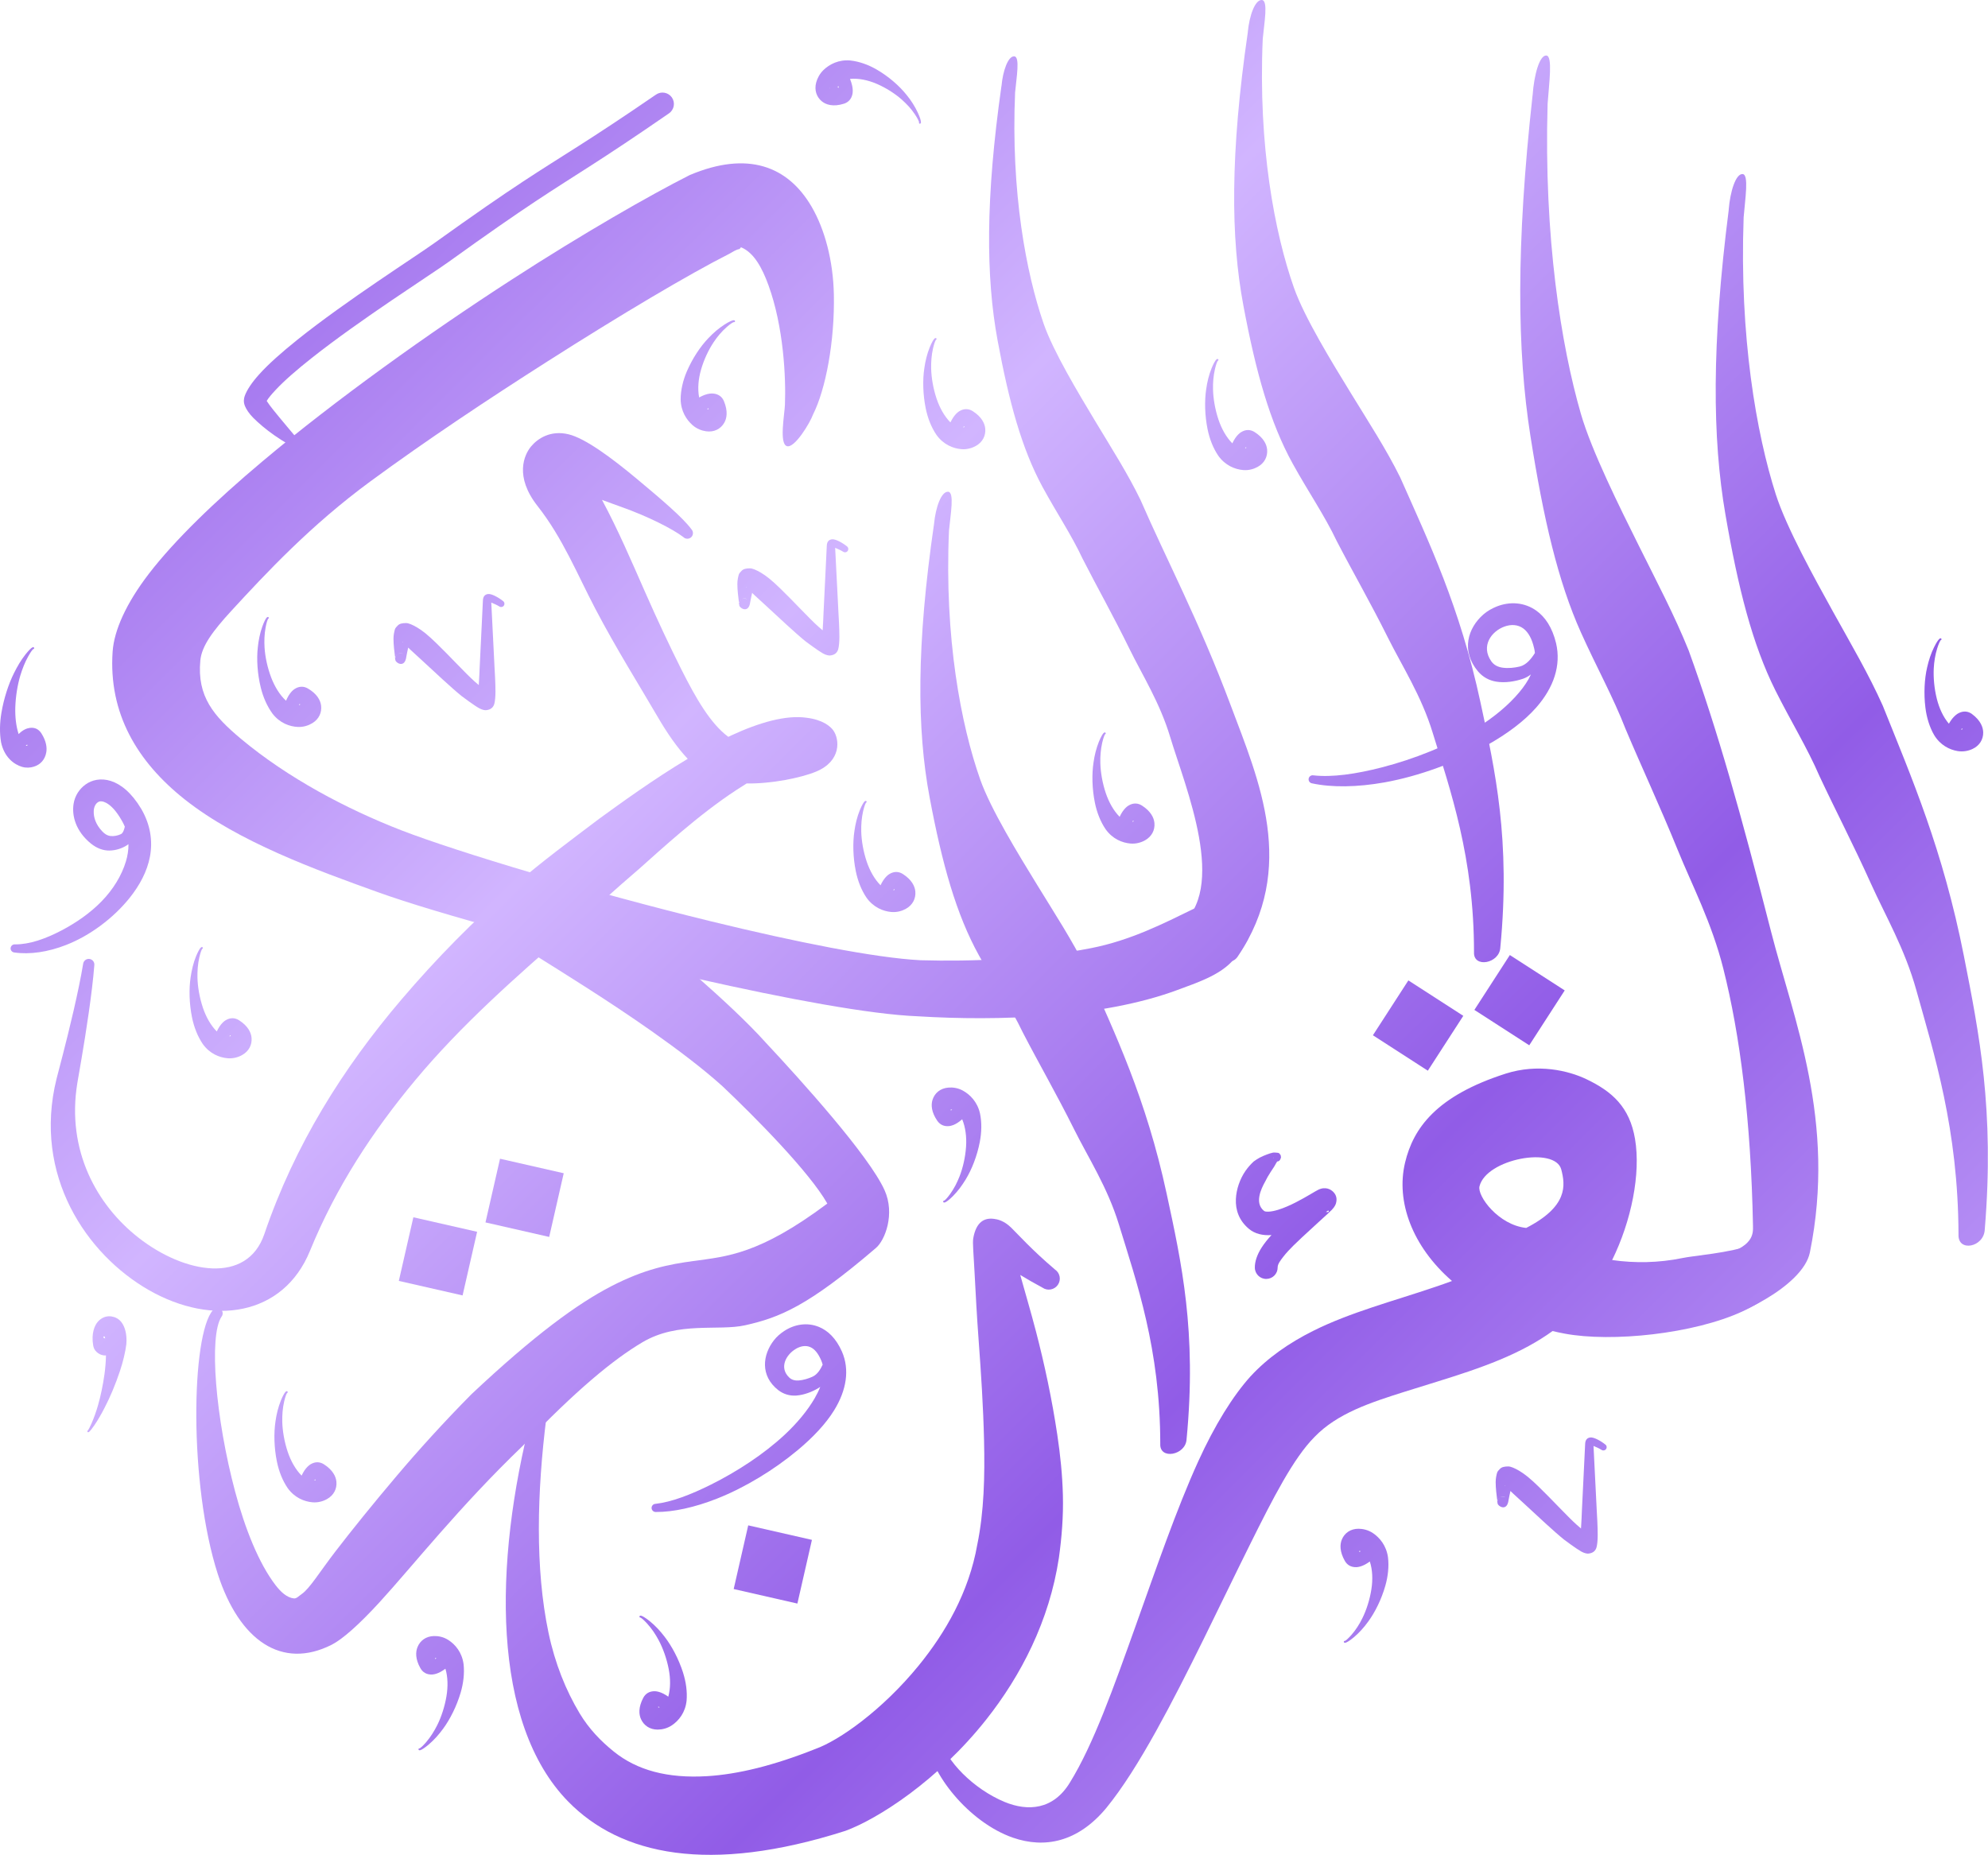 <?xml version="1.0" encoding="UTF-8"?> <svg xmlns="http://www.w3.org/2000/svg" width="284" height="265" viewBox="0 0 284 265" fill="none"><path fill-rule="evenodd" clip-rule="evenodd" d="M246.964 29.962C244.506 49.217 244.618 62.642 246.484 73.474C248.317 84.109 250.354 92.072 253.613 98.61C255.835 103.054 258.161 106.796 259.935 110.906C262.228 115.803 264.797 120.733 267.308 126.313C269.338 130.817 272.111 135.543 273.754 141.445C276.297 150.577 279.74 161.271 279.786 176.383C279.681 178.943 283.439 178.208 283.538 175.648C284.957 158.566 282.71 147.537 280.568 136.64C277.565 121.396 273.097 111.136 268.97 100.829C266.966 96.345 264.482 92.118 261.873 87.417C259.199 82.579 255.21 75.391 253.686 70.631C250.913 61.946 248.475 48.088 249.093 31.039C249.303 28.426 249.875 24.921 248.941 24.868C247.969 24.809 247.167 27.343 246.957 29.956L246.964 29.962Z" fill="url(#paint0_linear_0_10)"></path><path fill-rule="evenodd" clip-rule="evenodd" d="M218.938 13.629C216.559 35.148 216.724 50.156 218.629 62.267C220.502 74.169 222.572 83.078 225.864 90.397C228.105 95.38 230.444 99.569 232.231 104.17C234.544 109.652 237.133 115.18 239.67 121.423C241.713 126.464 244.513 131.762 246.182 138.366C248.574 147.846 250.131 159.945 250.427 175.136C250.453 176.317 250.512 178.182 245.603 179.435C243.842 179.888 240.623 188.186 244.913 188.416C247.384 188.547 257.556 183.86 258.555 178.943C262.36 160.188 256.222 145.666 252.989 133.023C248.698 116.236 245.413 104.479 241.24 92.938C239.216 87.916 236.713 83.183 234.091 77.911C231.397 72.495 227.375 64.44 225.838 59.116C223.025 49.394 220.535 33.895 221.087 14.831C221.291 11.909 221.843 7.997 220.909 7.931C219.937 7.865 219.148 10.688 218.945 13.616L218.938 13.629Z" fill="url(#paint1_linear_0_10)"></path><path fill-rule="evenodd" clip-rule="evenodd" d="M207.426 183.02C206.631 183.315 205.822 183.598 205.001 183.873C199.126 185.876 192.871 187.497 187.575 190.156C184.171 191.863 181.115 193.963 178.625 196.668C176.148 199.412 173.532 203.607 171.18 208.78C168.065 215.62 165.141 224.161 162.191 232.413C159.122 241 156.204 249.245 152.86 254.648C150.475 258.6 146.828 258.817 143.522 257.451C139.048 255.6 135.052 251.497 134.389 248.431C134.316 247.906 133.83 247.538 133.304 247.611C132.779 247.683 132.411 248.169 132.483 248.7C132.766 253.21 138.364 260.359 144.718 262.559C149.213 264.114 153.951 263.222 158.031 258.324C160.39 255.436 162.749 251.648 165.135 247.361C169.688 239.168 174.314 229.223 178.631 220.544C181.864 214.045 184.782 208.314 187.798 205.294C191.038 201.926 195.788 200.384 200.644 198.848C206.755 196.911 213.116 195.197 218.386 192.309C219.576 191.659 220.719 190.95 221.797 190.169C222.362 190.307 222.933 190.431 223.512 190.537C230.253 191.804 241.963 190.576 248.895 187.379C254.665 184.72 255.703 182.015 256.051 177.203C256.117 176.265 255.342 176.731 255.007 176.389C254.671 176.048 254.119 176.042 253.778 176.37C249.559 178.608 245.702 178.976 241.608 179.534C241.188 179.593 240.78 179.652 240.366 179.737C236.936 180.44 233.532 180.486 230.306 180.026C233.066 174.413 234.406 167.698 233.578 162.741C232.81 158.139 230.267 155.934 226.672 154.207C224.057 152.947 219.7 151.923 215.094 153.393C205.211 156.564 201.899 161.166 200.723 166.109C199.396 171.669 201.742 178.07 207.419 183.013L207.426 183.02ZM223.038 167.087C222.165 163.746 212.315 165.564 211.355 169.496C211.02 170.882 214.062 175.024 218.031 175.438C224.011 172.359 223.63 169.352 223.038 167.087Z" fill="url(#paint2_linear_0_10)"></path><path fill-rule="evenodd" clip-rule="evenodd" d="M133.436 74.839C130.913 92.15 130.972 104.21 132.805 113.939C134.599 123.491 136.61 130.64 139.849 136.502C142.051 140.493 144.37 143.841 146.125 147.531C148.398 151.923 150.954 156.347 153.445 161.35C155.455 165.387 158.215 169.628 159.838 174.926C162.348 183.125 165.752 192.716 165.752 206.299C165.641 208.603 169.399 207.927 169.511 205.622C170.989 190.267 168.781 180.368 166.672 170.58C163.728 156.892 159.293 147.682 155.199 138.439C153.215 134.414 150.737 130.626 148.155 126.412C145.494 122.073 141.531 115.626 140.027 111.359C137.28 103.566 134.895 91.12 135.571 75.797C135.795 73.447 136.373 70.296 135.44 70.257C134.468 70.211 133.659 72.489 133.436 74.839Z" fill="url(#paint3_linear_0_10)"></path><path fill-rule="evenodd" clip-rule="evenodd" d="M145.757 182.16C146.677 182.718 147.728 183.328 148.937 183.978C149.653 184.471 150.639 184.28 151.125 183.565C151.618 182.849 151.434 181.864 150.711 181.379C147.366 178.536 145.513 176.435 144.462 175.405C143.404 174.368 142.458 174.203 142.011 174.144C140.618 173.947 139.435 174.591 139.034 176.934C138.923 177.591 139.087 179.114 139.218 181.733C139.376 184.799 139.554 188.081 139.81 191.554C140.151 196.156 140.467 200.975 140.579 205.819C140.697 210.914 140.579 215.975 139.613 220.675C138.417 227.49 135.052 233.28 131.248 237.954C126.037 244.341 119.9 248.648 116.509 249.869C110.542 252.245 105.404 253.506 100.968 253.768C95.357 254.097 91.02 252.928 87.708 250.269C85.829 248.759 84.14 247.007 82.813 244.801C80.828 241.499 79.277 237.639 78.358 233.267C76.426 224.063 76.715 213.192 78.055 202.498C78.16 201.92 77.779 201.368 77.208 201.263C76.629 201.158 76.077 201.539 75.972 202.11C70.433 223.511 70.249 246.225 81.163 257.386C88.654 265.04 101.277 267.804 120.767 261.58C125.347 259.906 133.962 254.431 140.887 245.681C145.822 239.444 149.909 231.599 151.27 222.579C151.677 219.671 151.92 216.664 151.841 213.605C151.769 210.743 151.473 207.861 151.04 204.972C150.284 199.918 149.22 194.922 147.991 190.208C147.255 187.372 146.453 184.7 145.75 182.16H145.757Z" fill="url(#paint4_linear_0_10)"></path><path fill-rule="evenodd" clip-rule="evenodd" d="M176.7 127.187C174.932 128.788 172.796 128.736 170.483 129.865C166.337 131.88 161.573 134.342 155.889 135.458C147.833 137.047 138.883 137.401 131.497 137.191C125.018 136.856 113.67 134.585 101.619 131.644C84.219 127.397 65.393 121.738 57.33 118.626C49.478 115.573 41.106 111.149 34.404 105.542C30.547 102.313 28.122 99.516 28.621 94.343C28.819 92.308 30.369 90.194 33.044 87.279C38.038 81.85 44.379 75.049 52.908 68.78C60.984 62.845 69.881 56.944 78.154 51.672C88.812 44.877 98.452 39.16 104.215 36.245C104.734 35.949 105.167 35.66 105.608 35.588C105.746 35.562 105.785 35.299 105.903 35.345C107.691 36.1 108.873 38.234 109.787 40.768C111.942 46.702 112.29 53.924 112.133 57.849C112.073 59.267 111.298 63.357 112.402 63.738C113.506 64.119 115.76 60.337 116.141 59.235C117.961 55.637 119.256 48.751 119.124 42.087C119.026 37.282 117.843 32.785 115.937 29.522C112.566 23.745 106.823 21.5 98.517 25.019C92.827 27.901 83.424 33.271 73.074 39.967C61.187 47.654 48.032 57.062 37.512 65.898C30.672 71.642 24.942 77.196 21.282 81.955C18.029 86.189 16.301 90.05 16.09 93.089C15.479 101.958 19.639 108.858 26.381 114.208C34.036 120.274 45.148 124.291 54.005 127.475C62.337 130.489 81.774 135.799 99.68 139.843C112.376 142.706 124.315 144.938 131.123 145.2C142.53 145.903 157.394 145.437 168.138 141.465C171.081 140.375 174.071 139.39 175.977 137.382C178.454 134.775 179.427 132.025 179.742 128.703C180.162 127.863 179.821 126.839 178.98 126.418C178.139 125.998 177.114 126.34 176.693 127.18L176.7 127.187Z" fill="url(#paint5_linear_0_10)"></path><path fill-rule="evenodd" clip-rule="evenodd" d="M143.062 12.303C140.776 28.38 140.841 39.58 142.51 48.619C144.153 57.495 145.98 64.132 148.937 69.581C150.948 73.283 153.057 76.401 154.66 79.828C156.737 83.905 159.063 88.021 161.336 92.669C163.17 96.424 165.687 100.363 167.165 105.286C169.333 112.495 175.563 127.16 168.4 132.405C167.868 132.799 172.566 133.751 172.566 134.434C172.468 136.574 175.589 138.471 176.792 136.699C185.413 123.996 179.801 111.418 175.819 100.783C171.259 88.612 166.652 79.992 162.92 71.406C161.106 67.67 158.853 64.145 156.494 60.226C154.069 56.195 150.455 50.202 149.088 46.236C146.585 38.995 144.403 27.435 145.014 13.202C145.218 11.016 145.743 8.095 144.889 8.049C144.009 8.003 143.266 10.117 143.069 12.303H143.062Z" fill="url(#paint6_linear_0_10)"></path><path fill-rule="evenodd" clip-rule="evenodd" d="M118.185 171.958C108.473 179.225 103.86 179.508 99.023 180.171C95.606 180.637 92.124 181.287 87.32 183.768C82.523 186.243 76.34 190.74 67.351 199.195C63.376 203.213 59.814 207.152 56.712 210.815C53.23 214.925 50.26 218.614 47.927 221.647C45.627 224.64 44.228 226.978 43.091 227.752C42.657 228.048 42.355 228.422 41.967 228.369C41.001 228.251 40.16 227.509 39.352 226.459C36.98 223.36 35.015 218.45 33.596 213.132C30.79 202.635 29.804 190.839 31.651 188.114C31.913 187.779 31.848 187.294 31.513 187.031C31.177 186.768 30.691 186.834 30.428 187.169C27.294 190.707 26.979 212.108 31.112 224.883C34.194 234.409 40.278 238.604 47.414 234.973C48.926 234.199 51.285 232.118 54.215 228.921C58.966 223.735 65.656 215.227 74.678 206.574C82.333 198.591 87.609 194.239 91.769 191.777C96.901 188.738 102.605 190.208 106.462 189.342C111.338 188.245 115.392 186.65 125.11 178.319C126.431 177.23 127.897 173.435 126.365 170.041C124.138 165.105 114.465 154.384 109.438 149.008C106.744 146.008 103.124 142.673 99.359 139.351C93.602 134.276 87.491 129.366 83.667 126.307C80.861 124.311 76.964 124.974 74.967 127.777C72.976 130.58 73.633 134.473 76.439 136.469C80.473 138.997 86.966 143.008 93.07 147.308C96.848 149.973 100.462 152.704 103.216 155.198C107.796 159.531 115.635 167.442 118.191 171.958H118.185Z" fill="url(#paint7_linear_0_10)"></path><path fill-rule="evenodd" clip-rule="evenodd" d="M178.263 4.589C175.74 21.901 175.799 33.96 177.633 43.689C179.427 53.241 181.437 60.39 184.677 66.252C186.878 70.244 189.198 73.592 190.952 77.281C193.226 81.673 195.782 86.098 198.272 91.1C200.283 95.137 203.043 99.378 204.666 104.676C207.176 112.875 210.58 122.466 210.573 136.049C210.462 138.353 214.22 137.677 214.332 135.373C215.81 120.018 213.602 110.118 211.493 100.33C208.549 86.642 204.114 77.439 200.02 68.189C198.029 64.171 195.558 60.377 192.976 56.162C190.315 51.823 186.352 45.376 184.848 41.109C182.101 33.317 179.722 20.87 180.392 5.548C180.616 3.198 181.194 0.047 180.261 0.001C179.289 -0.045 178.48 2.233 178.257 4.583L178.263 4.589Z" fill="url(#paint8_linear_0_10)"></path><path fill-rule="evenodd" clip-rule="evenodd" d="M98.255 108.411C93.274 111.392 88.523 114.858 85.599 116.978C81.558 120.031 77.47 123.057 73.62 126.372C67.765 131.421 62.344 136.942 57.356 142.798C49.011 152.592 42.112 163.549 37.768 176.298C35.324 183.532 26.394 182.015 19.764 176.816C13.863 172.195 9.46 164.389 11.05 154.726C11.188 153.859 12.01 149.389 12.68 144.682C13.015 142.338 13.317 139.942 13.475 137.9C13.528 137.46 13.212 137.06 12.772 137.007C12.332 136.955 11.931 137.27 11.878 137.71C11.55 139.699 11.057 142.016 10.538 144.288C9.48 148.903 8.291 153.275 8.08 154.122C4.657 167.921 12.371 179.232 21.268 184.32C30.349 189.512 40.456 188.042 44.274 178.733C48.019 169.549 53.282 161.573 59.347 154.299C65.879 146.467 73.567 139.686 81.301 132.957C84.666 130.029 87.938 127.009 91.322 124.121C94.417 121.377 99.792 116.394 105.24 112.842C105.713 112.534 106.192 112.232 106.659 111.937C110.266 111.989 114.452 111.123 116.568 110.249C120.248 108.726 119.939 105.602 119.039 104.348C118.644 103.803 117.58 102.831 115.195 102.542C112.271 102.135 108.486 103.212 104.458 105.076L104.05 105.273L103.965 105.214C101.488 103.337 99.457 99.857 97.328 95.623C95.659 92.295 93.898 88.546 92.144 84.561C90.258 80.288 88.339 75.784 86 71.419C86.959 71.767 87.905 72.128 88.753 72.423C92.564 73.775 96.093 75.568 97.617 76.73C97.926 77.045 98.439 77.051 98.754 76.743C99.069 76.434 99.076 75.922 98.767 75.607C97.558 73.946 94.338 71.222 91.02 68.451C87.327 65.373 83.608 62.629 81.229 62.051C78.633 61.421 76.8 62.668 75.874 63.777C74.881 64.966 73.462 68.064 76.8 72.305C80.381 76.854 82.497 82.113 85.027 86.938C88.083 92.774 91.414 98.052 93.957 102.424C95.337 104.794 96.75 106.823 98.248 108.418L98.255 108.411Z" fill="url(#paint9_linear_0_10)"></path><path fill-rule="evenodd" clip-rule="evenodd" d="M223.531 141.504L215.692 136.449L210.626 144.288L218.465 149.343L223.531 141.504Z" fill="url(#paint10_linear_0_10)"></path><path fill-rule="evenodd" clip-rule="evenodd" d="M80.532 167.625L71.432 165.551L69.355 174.65L78.456 176.724L80.532 167.625Z" fill="url(#paint11_linear_0_10)"></path><path fill-rule="evenodd" clip-rule="evenodd" d="M115.99 220.006L106.889 217.931L104.812 227.03L113.913 229.105L115.99 220.006Z" fill="url(#paint12_linear_0_10)"></path><path fill-rule="evenodd" clip-rule="evenodd" d="M209.042 145.135L201.196 140.073L196.13 147.911L203.976 152.973L209.042 145.135Z" fill="url(#paint13_linear_0_10)"></path><path fill-rule="evenodd" clip-rule="evenodd" d="M68.159 175.989L59.052 173.915L56.975 183.007L66.083 185.081L68.159 175.989Z" fill="url(#paint14_linear_0_10)"></path><path fill-rule="evenodd" clip-rule="evenodd" d="M225.857 218.378C225.535 218.109 225.279 217.885 225.233 217.839C223.919 216.664 221.711 214.242 219.773 212.371C219.234 211.852 218.721 211.373 218.242 210.986C217.801 210.631 217.394 210.349 217.039 210.139C216.343 209.732 215.804 209.515 215.475 209.515C214.936 209.515 214.522 209.594 214.266 209.876C214.122 210.04 213.938 210.185 213.865 210.428C213.773 210.763 213.668 211.222 213.668 211.754C213.668 212.634 213.8 213.658 213.872 214.209C213.878 214.268 213.898 214.321 213.911 214.373C213.859 214.445 213.826 214.524 213.918 214.518L213.924 214.452V214.419L213.905 214.373C213.938 214.321 213.984 214.268 213.997 214.248C213.964 214.314 213.938 214.38 213.924 214.452C213.931 214.485 213.924 214.511 213.918 214.511C213.905 214.61 213.918 214.708 213.944 214.806C213.99 215.187 215.147 215.916 215.456 214.61C215.469 214.55 215.488 214.426 215.521 214.255C215.58 213.96 215.666 213.494 215.777 213.021C215.896 213.132 216.014 213.257 216.145 213.375C216.573 213.776 217.059 214.216 217.578 214.688C219.595 216.553 222.027 218.837 223.426 219.96C223.577 220.078 225.22 221.299 225.91 221.68C226.363 221.929 226.725 221.975 226.876 221.969C227.572 221.916 227.947 221.562 228.085 221.036C228.177 220.682 228.243 220.045 228.243 219.303C228.243 218.043 228.144 216.448 228.111 215.89L227.645 206.587C227.96 206.719 228.486 206.942 228.775 207.139C228.985 207.29 229.281 207.244 229.432 207.04C229.583 206.83 229.544 206.535 229.334 206.384C228.709 205.878 227.697 205.314 227.198 205.373C226.771 205.419 226.469 205.681 226.449 206.312L225.982 215.916C225.963 216.343 225.93 217.373 225.857 218.384V218.378ZM214.194 214.012C214.122 214.058 214.049 214.124 214.01 214.235C214.056 214.15 214.122 214.071 214.194 214.012ZM215.048 213.933C214.877 213.841 214.667 213.809 214.463 213.868C214.417 213.881 214.378 213.901 214.338 213.92C214.476 213.822 214.766 213.736 215.048 213.933ZM215.022 212.233C214.989 212.2 214.956 212.187 214.936 212.22C214.917 212.253 214.969 212.246 215.022 212.233Z" fill="url(#paint15_linear_0_10)"></path><path fill-rule="evenodd" clip-rule="evenodd" d="M68.402 97.881C68.08 97.612 67.824 97.389 67.778 97.343C66.464 96.168 64.256 93.746 62.318 91.875C61.779 91.356 61.266 90.877 60.787 90.489C60.346 90.135 59.939 89.853 59.584 89.643C58.888 89.236 58.349 89.019 58.02 89.019C57.481 89.019 57.067 89.098 56.811 89.38C56.666 89.544 56.483 89.689 56.41 89.931C56.318 90.266 56.213 90.726 56.213 91.257C56.213 92.137 56.344 93.155 56.417 93.713C56.423 93.772 56.443 93.824 56.456 93.877C56.404 93.949 56.371 94.028 56.463 94.021V93.923L56.45 93.877C56.483 93.824 56.529 93.772 56.542 93.752C56.509 93.818 56.483 93.883 56.469 93.956C56.469 93.989 56.469 94.015 56.456 94.015C56.443 94.113 56.456 94.212 56.483 94.31C56.529 94.691 57.685 95.42 57.994 94.113C58.007 94.054 58.027 93.929 58.06 93.759C58.112 93.463 58.204 92.997 58.316 92.525C58.434 92.636 58.552 92.754 58.684 92.879C59.111 93.279 59.597 93.719 60.116 94.192C62.134 96.056 64.565 98.341 65.965 99.463C66.116 99.582 67.752 100.803 68.448 101.183C68.902 101.433 69.263 101.479 69.414 101.466C70.111 101.413 70.485 101.059 70.623 100.534C70.715 100.179 70.781 99.542 70.781 98.807C70.781 97.54 70.683 95.951 70.65 95.393L70.183 86.091C70.499 86.222 71.024 86.445 71.313 86.636C71.524 86.787 71.819 86.741 71.971 86.537C72.122 86.327 72.082 86.032 71.872 85.881C71.248 85.376 70.236 84.811 69.736 84.87C69.309 84.916 69.007 85.178 68.987 85.809L68.521 95.413C68.501 95.84 68.468 96.87 68.396 97.888L68.402 97.881ZM56.732 93.516C56.66 93.562 56.588 93.627 56.548 93.739C56.594 93.654 56.66 93.582 56.732 93.516ZM57.593 93.437C57.422 93.339 57.212 93.312 57.008 93.371C56.962 93.385 56.923 93.398 56.883 93.424C57.021 93.325 57.31 93.247 57.593 93.437ZM57.567 91.737C57.534 91.697 57.501 91.691 57.481 91.724C57.455 91.756 57.514 91.75 57.567 91.737Z" fill="url(#paint16_linear_0_10)"></path><path fill-rule="evenodd" clip-rule="evenodd" d="M117.527 90.063C117.205 89.794 116.949 89.57 116.903 89.524C115.589 88.349 113.381 85.927 111.443 84.056C110.904 83.537 110.391 83.058 109.912 82.671C109.471 82.316 109.064 82.034 108.709 81.824C108.013 81.417 107.474 81.2 107.145 81.2C106.606 81.2 106.192 81.279 105.936 81.561C105.792 81.725 105.608 81.87 105.535 82.113C105.443 82.448 105.338 82.907 105.338 83.439C105.338 84.319 105.47 85.343 105.542 85.894C105.548 85.953 105.568 86.006 105.581 86.058C105.529 86.137 105.496 86.209 105.588 86.203L105.594 86.144V86.111L105.575 86.065C105.608 86.012 105.654 85.96 105.667 85.94C105.634 86.006 105.608 86.071 105.594 86.144C105.601 86.176 105.601 86.203 105.588 86.203C105.575 86.301 105.588 86.4 105.614 86.498C105.66 86.879 106.817 87.608 107.125 86.295C107.139 86.236 107.158 86.111 107.191 85.94C107.25 85.645 107.336 85.179 107.447 84.706C107.566 84.817 107.684 84.936 107.815 85.06C108.236 85.461 108.729 85.901 109.248 86.373C111.265 88.238 113.697 90.522 115.096 91.645C115.247 91.763 116.89 92.984 117.58 93.365C118.033 93.614 118.395 93.66 118.546 93.654C119.242 93.601 119.617 93.247 119.755 92.722C119.847 92.367 119.913 91.73 119.913 90.988C119.913 89.728 119.814 88.133 119.781 87.575L119.308 78.272C119.624 78.404 120.149 78.627 120.438 78.817C120.649 78.968 120.944 78.929 121.095 78.719C121.247 78.509 121.201 78.213 120.997 78.062C120.373 77.557 119.361 76.992 118.861 77.051C118.434 77.097 118.132 77.36 118.112 77.99L117.646 87.594C117.626 88.021 117.593 89.052 117.521 90.063H117.527ZM105.864 85.697C105.792 85.743 105.719 85.809 105.68 85.92C105.726 85.835 105.792 85.763 105.864 85.697ZM106.718 85.612C106.547 85.52 106.337 85.487 106.133 85.546C106.087 85.559 106.048 85.579 106.008 85.599C106.146 85.5 106.436 85.415 106.718 85.612ZM106.692 83.912C106.659 83.872 106.626 83.866 106.606 83.898C106.587 83.931 106.639 83.925 106.692 83.912Z" fill="url(#paint17_linear_0_10)"></path><path fill-rule="evenodd" clip-rule="evenodd" d="M218.695 96.378C218.301 97.245 217.723 98.098 217.019 98.932C215.502 100.744 213.412 102.483 210.967 104.006C206.913 106.527 201.965 108.47 197.352 109.652C193.719 110.584 190.308 111.083 187.621 110.775C187.305 110.722 187.003 110.932 186.95 111.247C186.898 111.562 187.108 111.864 187.423 111.917C190.223 112.527 193.896 112.481 197.806 111.779C202.747 110.886 208.024 108.936 212.413 106.475C215.252 104.886 217.729 103.061 219.49 101.052C221.961 98.229 223.038 95.058 222.296 91.894C221.744 89.603 220.706 88.133 219.503 87.266C217.775 86.019 215.672 85.92 213.826 86.649C213.136 86.925 212.472 87.299 211.907 87.791C209.706 89.708 208.668 92.971 211.138 95.918C211.841 96.746 212.735 97.225 213.754 97.389C215.002 97.593 216.402 97.376 217.591 96.969C217.985 96.831 218.347 96.627 218.682 96.371L218.695 96.378ZM219.273 93.293C219.254 93.069 219.214 92.846 219.162 92.623C218.853 91.264 218.334 90.332 217.637 89.807C216.829 89.196 215.83 89.196 214.943 89.511C213.044 90.188 211.513 92.308 213.044 94.481C213.425 95.032 214.01 95.301 214.654 95.393C215.462 95.505 216.336 95.413 217.105 95.229C218.064 94.999 218.78 94.087 219.273 93.293Z" fill="url(#paint18_linear_0_10)"></path><path fill-rule="evenodd" clip-rule="evenodd" d="M117.186 198.125C116.975 198.677 116.693 199.228 116.371 199.793C115.352 201.539 113.874 203.331 112.067 205.012C109.057 207.808 105.226 210.283 101.58 212.102C98.682 213.546 95.922 214.61 93.635 214.859C93.313 214.872 93.07 215.148 93.083 215.469C93.103 215.791 93.372 216.034 93.694 216.021C96.152 216.041 99.253 215.371 102.467 214.097C106.488 212.502 110.621 209.968 113.966 207.178C116.128 205.373 117.961 203.443 119.17 201.48C120.944 198.598 121.398 195.664 120.274 193.097C119.42 191.167 118.231 190.09 117.002 189.585C115.32 188.889 113.486 189.197 112.014 190.175C111.475 190.53 110.976 190.957 110.582 191.462C108.939 193.543 108.558 196.556 111.18 198.611C111.942 199.195 112.823 199.451 113.762 199.386C114.84 199.307 115.99 198.874 116.923 198.316C117.008 198.263 117.094 198.204 117.179 198.145L117.186 198.125ZM117.521 194.974C117.468 194.764 117.403 194.561 117.311 194.357C116.89 193.366 116.377 192.736 115.76 192.467C115.063 192.158 114.308 192.348 113.67 192.729C112.284 193.563 111.272 195.401 112.744 196.806C113.105 197.16 113.585 197.265 114.097 197.233C114.774 197.18 115.477 196.963 116.082 196.688C116.772 196.373 117.212 195.644 117.521 194.974Z" fill="url(#paint19_linear_0_10)"></path><path fill-rule="evenodd" clip-rule="evenodd" d="M18.351 120.602C18.364 121.436 18.233 122.269 17.983 123.09C17.372 125.112 16.156 127.088 14.5 128.788C12.864 130.469 10.853 131.847 8.823 132.918C6.53 134.125 4.203 134.946 2.14 134.926C1.818 134.9 1.542 135.143 1.516 135.458C1.49 135.78 1.733 136.055 2.048 136.082C4.249 136.403 6.865 136.023 9.454 135.005C12.89 133.659 16.182 131.178 18.482 128.329C19.954 126.504 21.025 124.488 21.419 122.401C21.847 120.149 21.485 117.825 20.191 115.587C17.378 110.866 14.021 110.781 12.22 112.081C11.366 112.698 10.696 113.663 10.512 114.851C10.242 116.545 10.814 118.744 12.982 120.517C13.863 121.226 14.757 121.528 15.624 121.521C16.564 121.508 17.451 121.206 18.141 120.76C18.213 120.714 18.285 120.661 18.351 120.609V120.602ZM17.825 118.094C17.7 117.799 17.556 117.503 17.385 117.215C16.636 115.902 15.887 115.081 15.144 114.694C14.697 114.464 14.296 114.411 13.988 114.615C13.62 114.864 13.416 115.324 13.39 115.862C13.35 116.742 13.666 117.786 14.599 118.77C14.96 119.158 15.341 119.388 15.742 119.44C16.288 119.506 16.826 119.381 17.267 119.177C17.549 119.04 17.674 118.692 17.773 118.337C17.792 118.258 17.812 118.18 17.832 118.101L17.825 118.094Z" fill="url(#paint20_linear_0_10)"></path><path fill-rule="evenodd" clip-rule="evenodd" d="M38.097 57.285C38.379 56.819 38.826 56.3 39.372 55.716C40.646 54.35 42.467 52.781 44.55 51.134C51.535 45.613 61.398 39.343 64.079 37.426C69.789 33.317 73.501 30.757 76.498 28.767C82.412 24.842 85.54 23.128 95.567 16.196C96.31 15.684 96.493 14.673 95.988 13.931C95.475 13.189 94.457 13.005 93.721 13.511C83.693 20.391 80.565 22.085 74.658 25.977C71.629 27.973 67.877 30.553 62.114 34.682C59.42 36.626 49.484 42.934 42.493 48.534C40.265 50.32 38.32 52.033 36.986 53.53C35.961 54.672 35.271 55.716 34.962 56.569C34.831 56.944 34.752 57.449 35.002 58.033C35.179 58.453 35.547 59.057 36.158 59.674C36.934 60.462 38.031 61.381 39.148 62.163C40.515 63.121 41.829 63.856 42.427 64.152C42.664 64.316 42.986 64.263 43.157 64.027C43.321 63.791 43.268 63.469 43.032 63.298C42.611 62.885 41.816 61.9 40.883 60.797C40.252 60.049 39.602 59.261 39.023 58.539C38.649 58.073 38.333 57.646 38.103 57.285H38.097Z" fill="url(#paint21_linear_0_10)"></path><path fill-rule="evenodd" clip-rule="evenodd" d="M181.654 176.442C181.128 177.013 180.609 177.643 180.208 178.28C179.597 179.245 179.249 180.236 179.262 181.116C179.275 182.015 180.011 182.738 180.912 182.724C181.812 182.711 182.535 181.976 182.521 181.077C182.521 180.597 182.909 180.105 183.297 179.593C184.204 178.411 185.459 177.322 186.017 176.77L188.429 174.551C189.408 173.665 189.993 173.127 190.269 172.844C190.722 172.378 190.834 172.004 190.867 171.879C191.09 171.026 190.729 170.494 190.308 170.146C190.131 170.002 189.395 169.464 188.33 169.982C188.12 170.087 187.739 170.304 187.246 170.599C186.129 171.256 184.289 172.326 182.574 172.851C182.094 172.995 181.628 173.1 181.201 173.114C180.951 173.114 180.721 173.127 180.557 172.989C179.867 172.424 179.775 171.637 179.919 170.868C180.057 170.133 180.399 169.418 180.767 168.761C180.944 168.446 181.082 168.124 181.273 167.849C181.312 167.77 181.667 167.205 182.029 166.674C182.186 166.444 182.252 166.234 182.383 166.07C182.41 166.037 182.423 165.991 182.436 165.951C182.673 165.951 182.876 165.787 182.935 165.544C183.054 165.374 182.962 165.236 182.968 165.124C182.968 165 182.857 164.954 182.804 164.855C182.712 164.671 182.469 164.698 182.101 164.665C181.772 164.639 181.155 164.868 180.471 165.151C179.755 165.446 179.183 165.886 179.091 165.951C178.684 166.332 178.29 166.765 177.941 167.264C177.12 168.446 176.621 169.917 176.555 171.302C176.483 172.877 177.008 174.394 178.421 175.575C179.256 176.271 180.386 176.554 181.667 176.455L181.654 176.442ZM189.421 173.16C189.644 173.192 189.901 173.199 189.809 172.995C189.769 172.904 189.618 173.009 189.421 173.16ZM181.897 165.361C181.884 165.393 181.858 165.42 181.871 165.439L181.897 165.485V165.459C181.897 165.459 181.897 165.426 181.897 165.407V165.361Z" fill="url(#paint22_linear_0_10)"></path><path fill-rule="evenodd" clip-rule="evenodd" d="M176.049 63.344C175.188 62.478 174.511 61.27 174.065 59.944C173.578 58.486 173.322 56.95 173.289 55.644C173.276 55.164 173.289 54.679 173.335 54.193C173.381 53.707 173.447 53.228 173.559 52.755C173.723 52.053 173.861 51.705 173.953 51.567C173.959 51.56 173.966 51.547 173.973 51.541C174.019 51.528 174.058 51.488 174.065 51.436C174.084 51.35 173.94 51.166 173.729 51.403C173.605 51.541 173.388 51.876 173.085 52.611C172.895 53.083 172.737 53.569 172.612 54.068C172.481 54.567 172.389 55.072 172.317 55.578C172.06 57.265 172.113 59.353 172.507 61.303C172.796 62.74 173.322 64.053 174.045 65.117C175.037 66.508 176.417 67.053 177.58 67.158C178.395 67.231 179.131 67.007 179.676 66.699C180.655 66.154 181.109 65.222 181.017 64.224C180.951 63.495 180.517 62.55 179.229 61.729C178.691 61.388 178.027 61.303 177.311 61.736C177.054 61.887 176.732 62.195 176.45 62.615C176.305 62.832 176.167 63.081 176.049 63.338V63.344ZM177.869 64.053C178.001 64.04 178.079 64.001 178.033 63.922C177.981 63.843 177.922 63.935 177.869 64.053Z" fill="url(#paint23_linear_0_10)"></path><path fill-rule="evenodd" clip-rule="evenodd" d="M159.95 116.703C159.089 115.836 158.412 114.628 157.966 113.302C157.479 111.845 157.223 110.308 157.19 109.002C157.177 108.523 157.19 108.037 157.236 107.551C157.282 107.065 157.348 106.586 157.46 106.114C157.624 105.411 157.762 105.07 157.854 104.925C157.86 104.912 157.867 104.906 157.874 104.899C157.92 104.886 157.959 104.847 157.966 104.794C157.985 104.709 157.841 104.525 157.63 104.761C157.506 104.899 157.289 105.24 156.986 105.969C156.796 106.442 156.638 106.928 156.513 107.427C156.382 107.925 156.29 108.431 156.218 108.936C155.961 110.624 156.014 112.711 156.408 114.661C156.697 116.099 157.223 117.412 157.946 118.475C158.938 119.873 160.318 120.412 161.481 120.517C162.296 120.589 163.032 120.366 163.577 120.057C164.55 119.512 165.01 118.58 164.918 117.582C164.852 116.854 164.418 115.908 163.13 115.088C162.592 114.746 161.928 114.661 161.212 115.094C160.955 115.245 160.633 115.554 160.351 115.974C160.206 116.191 160.068 116.44 159.95 116.696V116.703ZM161.764 117.412C161.895 117.398 161.974 117.359 161.928 117.28C161.875 117.201 161.816 117.293 161.764 117.412Z" fill="url(#paint24_linear_0_10)"></path><path fill-rule="evenodd" clip-rule="evenodd" d="M135.782 60.357C134.921 59.491 134.244 58.283 133.797 56.957C133.311 55.499 133.055 53.963 133.022 52.657C133.015 52.178 133.022 51.692 133.068 51.206C133.114 50.72 133.18 50.241 133.291 49.768C133.456 49.059 133.6 48.724 133.686 48.58C133.686 48.573 133.699 48.56 133.705 48.554C133.751 48.541 133.791 48.501 133.797 48.449C133.817 48.363 133.672 48.179 133.462 48.416C133.337 48.554 133.12 48.895 132.818 49.624C132.628 50.096 132.47 50.582 132.345 51.081C132.214 51.58 132.122 52.086 132.049 52.591C131.793 54.278 131.846 56.366 132.24 58.316C132.529 59.753 133.055 61.066 133.778 62.13C134.77 63.521 136.15 64.066 137.313 64.171C138.128 64.243 138.864 64.02 139.409 63.712C140.381 63.167 140.841 62.235 140.749 61.237C140.684 60.508 140.25 59.563 138.962 58.742C138.423 58.401 137.76 58.316 137.043 58.749C136.787 58.906 136.465 59.208 136.183 59.629C136.038 59.845 135.9 60.095 135.775 60.351L135.782 60.357ZM137.602 61.066C137.733 61.053 137.812 61.014 137.766 60.935C137.714 60.849 137.654 60.948 137.602 61.066Z" fill="url(#paint25_linear_0_10)"></path><path fill-rule="evenodd" clip-rule="evenodd" d="M30.967 147.367C30.106 146.5 29.43 145.292 28.983 143.966C28.497 142.509 28.24 140.973 28.207 139.666C28.201 139.187 28.207 138.701 28.253 138.215C28.299 137.73 28.365 137.25 28.477 136.778C28.641 136.075 28.779 135.734 28.871 135.589C28.871 135.576 28.884 135.57 28.891 135.563C28.937 135.55 28.976 135.511 28.983 135.458C29.003 135.373 28.858 135.189 28.648 135.425C28.523 135.563 28.306 135.905 28.004 136.633C27.813 137.106 27.655 137.592 27.531 138.097C27.406 138.603 27.307 139.102 27.235 139.607C26.979 141.294 27.031 143.382 27.425 145.332C27.715 146.769 28.24 148.082 28.963 149.152C29.955 150.544 31.335 151.089 32.498 151.194C33.313 151.266 34.049 151.043 34.594 150.734C35.567 150.189 36.027 149.257 35.935 148.259C35.869 147.531 35.435 146.585 34.148 145.765C33.609 145.423 32.945 145.338 32.229 145.771C31.973 145.922 31.651 146.231 31.368 146.651C31.224 146.868 31.085 147.117 30.967 147.373V147.367ZM32.781 148.069C32.912 148.056 32.991 148.016 32.945 147.938C32.892 147.852 32.833 147.951 32.781 148.069Z" fill="url(#paint26_linear_0_10)"></path><path fill-rule="evenodd" clip-rule="evenodd" d="M43.084 210.822C42.223 209.955 41.547 208.747 41.1 207.421C40.614 205.964 40.357 204.428 40.324 203.121C40.318 202.642 40.324 202.156 40.37 201.67C40.416 201.185 40.482 200.705 40.594 200.233C40.758 199.524 40.903 199.182 40.995 199.044C40.995 199.038 41.008 199.025 41.014 199.018C41.067 199.005 41.1 198.966 41.106 198.913C41.126 198.828 40.981 198.644 40.771 198.88C40.646 199.018 40.429 199.36 40.127 200.088C39.937 200.561 39.785 201.047 39.654 201.546C39.523 202.045 39.431 202.55 39.358 203.056C39.102 204.743 39.155 206.83 39.549 208.78C39.838 210.218 40.364 211.531 41.087 212.594C42.079 213.986 43.459 214.531 44.622 214.636C45.437 214.708 46.173 214.485 46.718 214.176C47.691 213.631 48.151 212.699 48.059 211.701C47.993 210.973 47.559 210.027 46.271 209.207C45.732 208.865 45.069 208.78 44.352 209.213C44.096 209.371 43.774 209.673 43.492 210.093C43.347 210.31 43.209 210.566 43.091 210.815L43.084 210.822ZM44.904 211.531C45.036 211.518 45.115 211.478 45.069 211.399C45.016 211.321 44.957 211.412 44.904 211.531Z" fill="url(#paint27_linear_0_10)"></path><path fill-rule="evenodd" clip-rule="evenodd" d="M63.625 238.394C63.98 239.562 64.013 240.947 63.783 242.326C63.533 243.842 63.04 245.319 62.456 246.488C62.239 246.915 62.002 247.341 61.739 247.748C61.47 248.162 61.187 248.549 60.872 248.917C60.399 249.462 60.11 249.698 59.965 249.784C59.959 249.784 59.946 249.79 59.932 249.797C59.88 249.784 59.827 249.803 59.801 249.849C59.742 249.921 59.788 250.145 60.084 250.04C60.254 249.974 60.609 249.777 61.214 249.271C61.601 248.943 61.969 248.582 62.318 248.201C62.666 247.821 62.988 247.414 63.29 247.007C64.302 245.635 65.235 243.764 65.8 241.86C66.214 240.455 66.365 239.05 66.227 237.77C66.004 236.076 65.038 234.947 64.059 234.317C63.369 233.871 62.62 233.726 61.989 233.746C60.872 233.772 60.031 234.383 59.65 235.308C59.367 235.984 59.308 237.022 60.064 238.348C60.379 238.906 60.925 239.286 61.766 239.241C62.061 239.221 62.495 239.109 62.935 238.866C63.165 238.742 63.408 238.584 63.632 238.413L63.625 238.394ZM62.344 236.923C62.219 236.871 62.134 236.871 62.14 236.963C62.147 237.061 62.245 237.009 62.344 236.923Z" fill="url(#paint28_linear_0_10)"></path><path fill-rule="evenodd" clip-rule="evenodd" d="M15.138 193.642C15.124 194.495 15.052 195.414 14.927 196.333C14.704 197.928 14.369 199.497 14.007 200.758C13.876 201.211 13.738 201.657 13.58 202.09C13.416 202.543 13.252 202.977 13.068 203.39C12.812 203.961 12.66 204.231 12.582 204.336V204.349C12.542 204.355 12.509 204.382 12.496 204.421C12.437 204.526 12.516 204.775 12.792 204.519C12.897 204.421 13.107 204.172 13.488 203.62C13.751 203.239 14.001 202.826 14.251 202.399C14.494 201.985 14.717 201.565 14.941 201.132C15.703 199.681 16.504 197.784 17.129 195.9C17.582 194.541 17.897 193.215 18.049 192.06C18.173 190.53 17.792 189.545 17.424 189.013C17.004 188.396 16.425 188.16 15.92 188.081C15.262 187.983 14.579 188.193 14.014 188.797C13.508 189.342 13.022 190.51 13.311 192.217C13.409 192.814 13.731 193.136 14.034 193.346C14.29 193.523 14.684 193.694 15.144 193.648L15.138 193.642ZM15.019 191.226C14.98 191.003 14.927 190.871 14.835 190.944C14.678 191.075 14.803 191.167 15.019 191.226Z" fill="url(#paint29_linear_0_10)"></path><path fill-rule="evenodd" clip-rule="evenodd" d="M2.659 104.873C2.291 103.744 2.147 102.411 2.186 101.052C2.239 99.431 2.515 97.816 2.902 96.516C3.047 96.043 3.205 95.571 3.395 95.111C3.586 94.645 3.796 94.192 4.039 93.765C4.394 93.135 4.611 92.853 4.736 92.748C4.742 92.748 4.749 92.735 4.749 92.735C4.801 92.735 4.854 92.708 4.874 92.662C4.92 92.577 4.841 92.354 4.565 92.531C4.414 92.63 4.125 92.892 3.638 93.503C3.323 93.903 3.027 94.336 2.751 94.789C2.482 95.236 2.232 95.695 2.002 96.161C1.22 97.724 0.55 99.779 0.208 101.814C-0.048 103.304 -0.068 104.761 0.149 106.035C0.596 108.175 1.989 109.219 3.139 109.56C3.737 109.737 4.328 109.691 4.821 109.54C5.761 109.258 6.438 108.536 6.615 107.466C6.727 106.796 6.608 105.89 5.938 104.814C5.531 104.151 4.867 103.803 3.934 104.065C3.704 104.131 3.402 104.269 3.086 104.505C2.955 104.604 2.81 104.735 2.672 104.873H2.659ZM3.684 106.507C3.809 106.586 3.901 106.58 3.921 106.455C3.934 106.343 3.803 106.416 3.684 106.507Z" fill="url(#paint30_linear_0_10)"></path><path fill-rule="evenodd" clip-rule="evenodd" d="M278.406 103.389C277.611 102.457 277.033 101.203 276.691 99.844C276.316 98.354 276.185 96.805 276.251 95.498C276.277 95.019 276.323 94.54 276.408 94.054C276.487 93.568 276.599 93.096 276.743 92.636C276.96 91.947 277.131 91.612 277.23 91.481C277.236 91.474 277.243 91.461 277.256 91.454C277.309 91.448 277.348 91.409 277.361 91.356C277.387 91.271 277.256 91.08 277.033 91.297C276.901 91.422 276.652 91.743 276.303 92.452C276.073 92.905 275.883 93.385 275.718 93.87C275.554 94.363 275.416 94.855 275.304 95.354C274.917 97.015 274.812 99.102 275.055 101.078C275.232 102.536 275.653 103.882 276.297 105.004C277.177 106.468 278.511 107.118 279.661 107.308C280.469 107.44 281.218 107.276 281.79 107.006C282.802 106.534 283.328 105.641 283.315 104.643C283.301 103.908 282.947 102.936 281.724 102.024C281.212 101.643 280.561 101.505 279.806 101.886C279.543 102.017 279.194 102.299 278.879 102.693C278.721 102.897 278.557 103.14 278.419 103.383L278.406 103.389ZM280.167 104.236C280.298 104.236 280.384 104.203 280.338 104.118C280.292 104.033 280.22 104.118 280.167 104.236Z" fill="url(#paint31_linear_0_10)"></path><path fill-rule="evenodd" clip-rule="evenodd" d="M195.69 223.104C196.078 224.286 196.13 225.678 195.913 227.063C195.677 228.579 195.197 230.043 194.625 231.199C194.415 231.625 194.185 232.039 193.922 232.439C193.659 232.846 193.377 233.227 193.061 233.582C192.588 234.12 192.306 234.35 192.161 234.429C192.155 234.429 192.141 234.435 192.128 234.442C192.076 234.429 192.023 234.442 191.99 234.494C191.938 234.56 191.971 234.783 192.266 234.685C192.437 234.625 192.792 234.435 193.39 233.936C193.778 233.615 194.139 233.26 194.481 232.886C194.822 232.512 195.144 232.111 195.44 231.704C196.446 230.345 197.359 228.474 197.904 226.564C198.299 225.172 198.437 223.774 198.285 222.494C198.049 220.82 197.103 219.691 196.137 219.041C195.46 218.588 194.717 218.424 194.1 218.417C192.937 218.411 192.076 219.021 191.688 219.966C191.412 220.636 191.36 221.673 192.122 223.012C192.431 223.557 192.963 223.931 193.771 223.905C194.073 223.899 194.514 223.787 194.967 223.551C195.204 223.426 195.453 223.268 195.69 223.098V223.104ZM194.376 221.627C194.244 221.568 194.152 221.568 194.159 221.66C194.159 221.765 194.271 221.713 194.376 221.627Z" fill="url(#paint32_linear_0_10)"></path><path fill-rule="evenodd" clip-rule="evenodd" d="M121.437 11.272H121.444C122.646 11.161 123.98 11.437 125.242 11.975C126.609 12.566 127.87 13.386 128.823 14.226C129.171 14.542 129.513 14.87 129.835 15.224C130.15 15.579 130.446 15.953 130.709 16.347C131.103 16.944 131.254 17.286 131.294 17.45C131.294 17.463 131.294 17.476 131.294 17.489C131.267 17.535 131.274 17.588 131.307 17.634C131.359 17.699 131.583 17.726 131.563 17.417C131.55 17.233 131.458 16.839 131.129 16.124C130.919 15.664 130.676 15.231 130.407 14.798C130.137 14.364 129.835 13.957 129.52 13.57C128.481 12.264 126.944 10.925 125.268 9.953C124.033 9.231 122.725 8.778 121.463 8.64C119.801 8.495 118.487 9.185 117.633 10.012C117.074 10.557 116.752 11.213 116.594 11.798C116.305 12.9 116.667 13.872 117.396 14.469C117.974 14.949 119.006 15.31 120.563 14.817C121.128 14.64 121.615 14.22 121.779 13.439C121.838 13.15 121.845 12.71 121.733 12.218C121.667 11.916 121.555 11.581 121.431 11.279L121.437 11.272ZM119.748 12.29C119.663 12.408 119.643 12.507 119.748 12.526C119.867 12.553 119.827 12.428 119.748 12.29ZM118.546 12.592L118.533 12.612H118.539L118.579 12.631V12.605L118.559 12.566L118.546 12.592Z" fill="url(#paint33_linear_0_10)"></path><path fill-rule="evenodd" clip-rule="evenodd" d="M99.878 56.779C99.641 55.558 99.759 54.167 100.147 52.821C100.568 51.357 101.231 49.965 101.948 48.895C102.21 48.501 102.493 48.12 102.802 47.759C103.117 47.392 103.446 47.05 103.801 46.742C104.333 46.269 104.648 46.085 104.799 46.026C104.812 46.026 104.819 46.026 104.832 46.02C104.878 46.039 104.937 46.026 104.977 45.987C105.042 45.928 105.029 45.698 104.727 45.764C104.55 45.797 104.175 45.941 103.518 46.361C103.091 46.63 102.69 46.932 102.302 47.26C101.915 47.589 101.553 47.937 101.205 48.304C100.035 49.519 98.899 51.252 98.117 53.07C97.552 54.396 97.243 55.762 97.236 57.048C97.262 58.729 98.058 59.97 98.931 60.738C99.543 61.276 100.252 61.532 100.863 61.618C102.02 61.782 102.959 61.283 103.465 60.403C103.827 59.779 104.017 58.749 103.419 57.318C103.183 56.746 102.703 56.307 101.908 56.228C101.606 56.195 101.159 56.241 100.673 56.418C100.416 56.51 100.14 56.642 99.884 56.786L99.878 56.779ZM101.474 59.51H101.468L101.481 59.517V59.504H101.468L101.474 59.51ZM101.014 58.414C101.133 58.486 101.225 58.506 101.238 58.401C101.244 58.296 101.133 58.342 101.014 58.414Z" fill="url(#paint34_linear_0_10)"></path><path fill-rule="evenodd" clip-rule="evenodd" d="M40.857 100.113C39.963 99.286 39.24 98.105 38.741 96.798C38.195 95.361 37.88 93.838 37.794 92.531C37.768 92.052 37.755 91.566 37.781 91.08C37.808 90.594 37.854 90.109 37.946 89.636C38.077 88.927 38.209 88.579 38.294 88.428C38.294 88.415 38.307 88.408 38.314 88.402C38.36 88.389 38.399 88.343 38.406 88.29C38.419 88.205 38.268 88.028 38.071 88.271C37.952 88.415 37.748 88.763 37.479 89.505C37.308 89.984 37.17 90.476 37.065 90.982C36.953 91.487 36.881 91.999 36.829 92.505C36.638 94.198 36.776 96.286 37.249 98.216C37.597 99.641 38.176 100.934 38.938 101.971C39.989 103.324 41.389 103.809 42.559 103.862C43.373 103.895 44.096 103.639 44.635 103.31C45.581 102.726 45.995 101.781 45.87 100.79C45.772 100.061 45.305 99.135 43.984 98.367C43.432 98.046 42.762 97.986 42.059 98.459C41.809 98.623 41.501 98.938 41.238 99.372C41.1 99.595 40.975 99.851 40.863 100.113H40.857ZM42.703 100.744C42.834 100.724 42.913 100.685 42.861 100.606C42.808 100.527 42.749 100.625 42.703 100.744Z" fill="url(#paint35_linear_0_10)"></path><path fill-rule="evenodd" clip-rule="evenodd" d="M137.451 159.905C137.93 161.048 138.101 162.433 138.009 163.831C137.904 165.361 137.549 166.871 137.076 168.078C136.899 168.518 136.708 168.958 136.485 169.378C136.255 169.805 136.005 170.212 135.729 170.599C135.309 171.177 135.046 171.433 134.908 171.525C134.901 171.525 134.888 171.538 134.882 171.538C134.829 171.532 134.776 171.551 134.75 171.604C134.698 171.676 134.757 171.899 135.046 171.768C135.21 171.696 135.545 171.472 136.104 170.921C136.459 170.566 136.787 170.179 137.103 169.772C137.411 169.365 137.694 168.938 137.957 168.512C138.837 167.067 139.593 165.124 139.967 163.175C140.243 161.75 140.263 160.345 140 159.078C139.626 157.43 138.581 156.387 137.562 155.822C136.846 155.428 136.091 155.33 135.466 155.389C134.316 155.487 133.515 156.177 133.212 157.148C132.996 157.837 133.035 158.875 133.902 160.135C134.264 160.654 134.829 160.982 135.631 160.883C135.933 160.844 136.36 160.7 136.787 160.424C137.011 160.279 137.241 160.102 137.457 159.912L137.451 159.905ZM136.018 158.54C135.887 158.494 135.795 158.5 135.808 158.592C135.821 158.697 135.92 158.632 136.018 158.54Z" fill="url(#paint36_linear_0_10)"></path><path fill-rule="evenodd" clip-rule="evenodd" d="M91.493 231.113C91.493 231.113 91.513 231.12 91.526 231.126C91.677 231.205 91.966 231.435 92.452 231.967C92.774 232.321 93.07 232.709 93.353 233.109C93.629 233.509 93.872 233.93 94.102 234.35C94.713 235.505 95.245 236.969 95.534 238.479C95.797 239.851 95.797 241.236 95.469 242.411C95.239 242.247 94.995 242.096 94.765 241.978C94.312 241.748 93.878 241.643 93.583 241.63C92.742 241.604 92.203 241.998 91.9 242.562C91.184 243.908 91.263 244.939 91.565 245.608C91.973 246.521 92.827 247.112 93.944 247.112C94.575 247.112 95.324 246.948 96.001 246.488C96.967 245.832 97.906 244.683 98.084 242.982C98.195 241.696 98.005 240.297 97.558 238.906C96.947 237.015 95.968 235.164 94.923 233.818C94.608 233.411 94.279 233.017 93.924 232.643C93.569 232.269 93.195 231.921 92.794 231.599C92.176 231.107 91.815 230.916 91.644 230.857C91.348 230.759 91.309 230.982 91.368 231.054C91.401 231.1 91.454 231.113 91.506 231.1L91.493 231.113ZM93.629 244.985L93.615 244.972V244.985H93.629ZM94.227 243.921C94.128 243.842 94.029 243.79 94.023 243.888C94.023 243.98 94.108 243.974 94.227 243.921Z" fill="url(#paint37_linear_0_10)"></path><path fill-rule="evenodd" clip-rule="evenodd" d="M125.794 126.484C124.933 125.618 124.256 124.41 123.809 123.084C123.323 121.626 123.067 120.09 123.034 118.784C123.027 118.304 123.034 117.819 123.08 117.333C123.126 116.847 123.192 116.368 123.303 115.895C123.468 115.193 123.612 114.851 123.698 114.707C123.704 114.7 123.711 114.687 123.717 114.681C123.763 114.667 123.803 114.628 123.809 114.576C123.829 114.49 123.684 114.306 123.474 114.543C123.349 114.681 123.133 115.022 122.83 115.751C122.64 116.223 122.482 116.709 122.357 117.208C122.226 117.707 122.134 118.212 122.061 118.718C121.805 120.405 121.858 122.493 122.252 124.442C122.541 125.88 123.067 127.193 123.79 128.257C124.782 129.648 126.162 130.193 127.325 130.298C128.14 130.37 128.876 130.147 129.421 129.839C130.394 129.294 130.853 128.362 130.761 127.364C130.696 126.635 130.262 125.69 128.974 124.869C128.435 124.528 127.772 124.442 127.055 124.876C126.799 125.027 126.477 125.335 126.195 125.755C126.05 125.972 125.912 126.221 125.794 126.477V126.484ZM127.614 127.193C127.745 127.18 127.824 127.141 127.778 127.062C127.726 126.983 127.667 127.075 127.614 127.193Z" fill="url(#paint38_linear_0_10)"></path><defs><linearGradient id="paint0_linear_0_10" x1="32.5" y1="7.54977e-06" x2="284" y2="252.5" gradientUnits="userSpaceOnUse"><stop stop-color="#915CE7"></stop><stop offset="0.333" stop-color="#D1B5FF"></stop><stop offset="0.667" stop-color="#915CE7"></stop><stop offset="1" stop-color="#D1B5FF"></stop></linearGradient><linearGradient id="paint1_linear_0_10" x1="32.5" y1="7.54977e-06" x2="284" y2="252.5" gradientUnits="userSpaceOnUse"><stop stop-color="#915CE7"></stop><stop offset="0.333" stop-color="#D1B5FF"></stop><stop offset="0.667" stop-color="#915CE7"></stop><stop offset="1" stop-color="#D1B5FF"></stop></linearGradient><linearGradient id="paint2_linear_0_10" x1="32.5" y1="7.54977e-06" x2="284" y2="252.5" gradientUnits="userSpaceOnUse"><stop stop-color="#915CE7"></stop><stop offset="0.333" stop-color="#D1B5FF"></stop><stop offset="0.667" stop-color="#915CE7"></stop><stop offset="1" stop-color="#D1B5FF"></stop></linearGradient><linearGradient id="paint3_linear_0_10" x1="32.5" y1="7.54977e-06" x2="284" y2="252.5" gradientUnits="userSpaceOnUse"><stop stop-color="#915CE7"></stop><stop offset="0.333" stop-color="#D1B5FF"></stop><stop offset="0.667" stop-color="#915CE7"></stop><stop offset="1" stop-color="#D1B5FF"></stop></linearGradient><linearGradient id="paint4_linear_0_10" x1="32.5" y1="7.54977e-06" x2="284" y2="252.5" gradientUnits="userSpaceOnUse"><stop stop-color="#915CE7"></stop><stop offset="0.333" stop-color="#D1B5FF"></stop><stop offset="0.667" stop-color="#915CE7"></stop><stop offset="1" stop-color="#D1B5FF"></stop></linearGradient><linearGradient id="paint5_linear_0_10" x1="32.5" y1="7.54977e-06" x2="284" y2="252.5" gradientUnits="userSpaceOnUse"><stop stop-color="#915CE7"></stop><stop offset="0.333" stop-color="#D1B5FF"></stop><stop offset="0.667" stop-color="#915CE7"></stop><stop offset="1" stop-color="#D1B5FF"></stop></linearGradient><linearGradient id="paint6_linear_0_10" x1="32.5" y1="7.54977e-06" x2="284" y2="252.5" gradientUnits="userSpaceOnUse"><stop stop-color="#915CE7"></stop><stop offset="0.333" stop-color="#D1B5FF"></stop><stop offset="0.667" stop-color="#915CE7"></stop><stop offset="1" stop-color="#D1B5FF"></stop></linearGradient><linearGradient id="paint7_linear_0_10" x1="32.5" y1="7.54977e-06" x2="284" y2="252.5" gradientUnits="userSpaceOnUse"><stop stop-color="#915CE7"></stop><stop offset="0.333" stop-color="#D1B5FF"></stop><stop offset="0.667" stop-color="#915CE7"></stop><stop offset="1" stop-color="#D1B5FF"></stop></linearGradient><linearGradient id="paint8_linear_0_10" x1="32.5" y1="7.54977e-06" x2="284" y2="252.5" gradientUnits="userSpaceOnUse"><stop stop-color="#915CE7"></stop><stop offset="0.333" stop-color="#D1B5FF"></stop><stop offset="0.667" stop-color="#915CE7"></stop><stop offset="1" stop-color="#D1B5FF"></stop></linearGradient><linearGradient id="paint9_linear_0_10" x1="32.5" y1="7.54977e-06" x2="284" y2="252.5" gradientUnits="userSpaceOnUse"><stop stop-color="#915CE7"></stop><stop offset="0.333" stop-color="#D1B5FF"></stop><stop offset="0.667" stop-color="#915CE7"></stop><stop offset="1" stop-color="#D1B5FF"></stop></linearGradient><linearGradient id="paint10_linear_0_10" x1="32.5" y1="7.54977e-06" x2="284" y2="252.5" gradientUnits="userSpaceOnUse"><stop stop-color="#915CE7"></stop><stop offset="0.333" stop-color="#D1B5FF"></stop><stop offset="0.667" stop-color="#915CE7"></stop><stop offset="1" stop-color="#D1B5FF"></stop></linearGradient><linearGradient id="paint11_linear_0_10" x1="32.5" y1="7.54977e-06" x2="284" y2="252.5" gradientUnits="userSpaceOnUse"><stop stop-color="#915CE7"></stop><stop offset="0.333" stop-color="#D1B5FF"></stop><stop offset="0.667" stop-color="#915CE7"></stop><stop offset="1" stop-color="#D1B5FF"></stop></linearGradient><linearGradient id="paint12_linear_0_10" x1="32.5" y1="7.54977e-06" x2="284" y2="252.5" gradientUnits="userSpaceOnUse"><stop stop-color="#915CE7"></stop><stop offset="0.333" stop-color="#D1B5FF"></stop><stop offset="0.667" stop-color="#915CE7"></stop><stop offset="1" stop-color="#D1B5FF"></stop></linearGradient><linearGradient id="paint13_linear_0_10" x1="32.5" y1="7.54977e-06" x2="284" y2="252.5" gradientUnits="userSpaceOnUse"><stop stop-color="#915CE7"></stop><stop offset="0.333" stop-color="#D1B5FF"></stop><stop offset="0.667" stop-color="#915CE7"></stop><stop offset="1" stop-color="#D1B5FF"></stop></linearGradient><linearGradient id="paint14_linear_0_10" x1="32.5" y1="7.54977e-06" x2="284" y2="252.5" gradientUnits="userSpaceOnUse"><stop stop-color="#915CE7"></stop><stop offset="0.333" stop-color="#D1B5FF"></stop><stop offset="0.667" stop-color="#915CE7"></stop><stop offset="1" stop-color="#D1B5FF"></stop></linearGradient><linearGradient id="paint15_linear_0_10" x1="32.5" y1="7.54977e-06" x2="284" y2="252.5" gradientUnits="userSpaceOnUse"><stop stop-color="#915CE7"></stop><stop offset="0.333" stop-color="#D1B5FF"></stop><stop offset="0.667" stop-color="#915CE7"></stop><stop offset="1" stop-color="#D1B5FF"></stop></linearGradient><linearGradient id="paint16_linear_0_10" x1="32.5" y1="7.54977e-06" x2="284" y2="252.5" gradientUnits="userSpaceOnUse"><stop stop-color="#915CE7"></stop><stop offset="0.333" stop-color="#D1B5FF"></stop><stop offset="0.667" stop-color="#915CE7"></stop><stop offset="1" stop-color="#D1B5FF"></stop></linearGradient><linearGradient id="paint17_linear_0_10" x1="32.5" y1="7.54977e-06" x2="284" y2="252.5" gradientUnits="userSpaceOnUse"><stop stop-color="#915CE7"></stop><stop offset="0.333" stop-color="#D1B5FF"></stop><stop offset="0.667" stop-color="#915CE7"></stop><stop offset="1" stop-color="#D1B5FF"></stop></linearGradient><linearGradient id="paint18_linear_0_10" x1="32.5" y1="7.54977e-06" x2="284" y2="252.5" gradientUnits="userSpaceOnUse"><stop stop-color="#915CE7"></stop><stop offset="0.333" stop-color="#D1B5FF"></stop><stop offset="0.667" stop-color="#915CE7"></stop><stop offset="1" stop-color="#D1B5FF"></stop></linearGradient><linearGradient id="paint19_linear_0_10" x1="32.5" y1="7.54977e-06" x2="284" y2="252.5" gradientUnits="userSpaceOnUse"><stop stop-color="#915CE7"></stop><stop offset="0.333" stop-color="#D1B5FF"></stop><stop offset="0.667" stop-color="#915CE7"></stop><stop offset="1" stop-color="#D1B5FF"></stop></linearGradient><linearGradient id="paint20_linear_0_10" x1="32.5" y1="7.54977e-06" x2="284" y2="252.5" gradientUnits="userSpaceOnUse"><stop stop-color="#915CE7"></stop><stop offset="0.333" stop-color="#D1B5FF"></stop><stop offset="0.667" stop-color="#915CE7"></stop><stop offset="1" stop-color="#D1B5FF"></stop></linearGradient><linearGradient id="paint21_linear_0_10" x1="32.5" y1="7.54977e-06" x2="284" y2="252.5" gradientUnits="userSpaceOnUse"><stop stop-color="#915CE7"></stop><stop offset="0.333" stop-color="#D1B5FF"></stop><stop offset="0.667" stop-color="#915CE7"></stop><stop offset="1" stop-color="#D1B5FF"></stop></linearGradient><linearGradient id="paint22_linear_0_10" x1="32.5" y1="7.54977e-06" x2="284" y2="252.5" gradientUnits="userSpaceOnUse"><stop stop-color="#915CE7"></stop><stop offset="0.333" stop-color="#D1B5FF"></stop><stop offset="0.667" stop-color="#915CE7"></stop><stop offset="1" stop-color="#D1B5FF"></stop></linearGradient><linearGradient id="paint23_linear_0_10" x1="32.5" y1="7.54977e-06" x2="284" y2="252.5" gradientUnits="userSpaceOnUse"><stop stop-color="#915CE7"></stop><stop offset="0.333" stop-color="#D1B5FF"></stop><stop offset="0.667" stop-color="#915CE7"></stop><stop offset="1" stop-color="#D1B5FF"></stop></linearGradient><linearGradient id="paint24_linear_0_10" x1="32.5" y1="7.54977e-06" x2="284" y2="252.5" gradientUnits="userSpaceOnUse"><stop stop-color="#915CE7"></stop><stop offset="0.333" stop-color="#D1B5FF"></stop><stop offset="0.667" stop-color="#915CE7"></stop><stop offset="1" stop-color="#D1B5FF"></stop></linearGradient><linearGradient id="paint25_linear_0_10" x1="32.5" y1="7.54977e-06" x2="284" y2="252.5" gradientUnits="userSpaceOnUse"><stop stop-color="#915CE7"></stop><stop offset="0.333" stop-color="#D1B5FF"></stop><stop offset="0.667" stop-color="#915CE7"></stop><stop offset="1" stop-color="#D1B5FF"></stop></linearGradient><linearGradient id="paint26_linear_0_10" x1="32.5" y1="7.54977e-06" x2="284" y2="252.5" gradientUnits="userSpaceOnUse"><stop stop-color="#915CE7"></stop><stop offset="0.333" stop-color="#D1B5FF"></stop><stop offset="0.667" stop-color="#915CE7"></stop><stop offset="1" stop-color="#D1B5FF"></stop></linearGradient><linearGradient id="paint27_linear_0_10" x1="32.5" y1="7.54977e-06" x2="284" y2="252.5" gradientUnits="userSpaceOnUse"><stop stop-color="#915CE7"></stop><stop offset="0.333" stop-color="#D1B5FF"></stop><stop offset="0.667" stop-color="#915CE7"></stop><stop offset="1" stop-color="#D1B5FF"></stop></linearGradient><linearGradient id="paint28_linear_0_10" x1="32.5" y1="7.54977e-06" x2="284" y2="252.5" gradientUnits="userSpaceOnUse"><stop stop-color="#915CE7"></stop><stop offset="0.333" stop-color="#D1B5FF"></stop><stop offset="0.667" stop-color="#915CE7"></stop><stop offset="1" stop-color="#D1B5FF"></stop></linearGradient><linearGradient id="paint29_linear_0_10" x1="32.5" y1="7.54977e-06" x2="284" y2="252.5" gradientUnits="userSpaceOnUse"><stop stop-color="#915CE7"></stop><stop offset="0.333" stop-color="#D1B5FF"></stop><stop offset="0.667" stop-color="#915CE7"></stop><stop offset="1" stop-color="#D1B5FF"></stop></linearGradient><linearGradient id="paint30_linear_0_10" x1="32.5" y1="7.54977e-06" x2="284" y2="252.5" gradientUnits="userSpaceOnUse"><stop stop-color="#915CE7"></stop><stop offset="0.333" stop-color="#D1B5FF"></stop><stop offset="0.667" stop-color="#915CE7"></stop><stop offset="1" stop-color="#D1B5FF"></stop></linearGradient><linearGradient id="paint31_linear_0_10" x1="32.5" y1="7.54977e-06" x2="284" y2="252.5" gradientUnits="userSpaceOnUse"><stop stop-color="#915CE7"></stop><stop offset="0.333" stop-color="#D1B5FF"></stop><stop offset="0.667" stop-color="#915CE7"></stop><stop offset="1" stop-color="#D1B5FF"></stop></linearGradient><linearGradient id="paint32_linear_0_10" x1="32.5" y1="7.54977e-06" x2="284" y2="252.5" gradientUnits="userSpaceOnUse"><stop stop-color="#915CE7"></stop><stop offset="0.333" stop-color="#D1B5FF"></stop><stop offset="0.667" stop-color="#915CE7"></stop><stop offset="1" stop-color="#D1B5FF"></stop></linearGradient><linearGradient id="paint33_linear_0_10" x1="32.5" y1="7.54977e-06" x2="284" y2="252.5" gradientUnits="userSpaceOnUse"><stop stop-color="#915CE7"></stop><stop offset="0.333" stop-color="#D1B5FF"></stop><stop offset="0.667" stop-color="#915CE7"></stop><stop offset="1" stop-color="#D1B5FF"></stop></linearGradient><linearGradient id="paint34_linear_0_10" x1="32.5" y1="7.54977e-06" x2="284" y2="252.5" gradientUnits="userSpaceOnUse"><stop stop-color="#915CE7"></stop><stop offset="0.333" stop-color="#D1B5FF"></stop><stop offset="0.667" stop-color="#915CE7"></stop><stop offset="1" stop-color="#D1B5FF"></stop></linearGradient><linearGradient id="paint35_linear_0_10" x1="32.5" y1="7.54977e-06" x2="284" y2="252.5" gradientUnits="userSpaceOnUse"><stop stop-color="#915CE7"></stop><stop offset="0.333" stop-color="#D1B5FF"></stop><stop offset="0.667" stop-color="#915CE7"></stop><stop offset="1" stop-color="#D1B5FF"></stop></linearGradient><linearGradient id="paint36_linear_0_10" x1="32.5" y1="7.54977e-06" x2="284" y2="252.5" gradientUnits="userSpaceOnUse"><stop stop-color="#915CE7"></stop><stop offset="0.333" stop-color="#D1B5FF"></stop><stop offset="0.667" stop-color="#915CE7"></stop><stop offset="1" stop-color="#D1B5FF"></stop></linearGradient><linearGradient id="paint37_linear_0_10" x1="32.5" y1="7.54977e-06" x2="284" y2="252.5" gradientUnits="userSpaceOnUse"><stop stop-color="#915CE7"></stop><stop offset="0.333" stop-color="#D1B5FF"></stop><stop offset="0.667" stop-color="#915CE7"></stop><stop offset="1" stop-color="#D1B5FF"></stop></linearGradient><linearGradient id="paint38_linear_0_10" x1="32.5" y1="7.54977e-06" x2="284" y2="252.5" gradientUnits="userSpaceOnUse"><stop stop-color="#915CE7"></stop><stop offset="0.333" stop-color="#D1B5FF"></stop><stop offset="0.667" stop-color="#915CE7"></stop><stop offset="1" stop-color="#D1B5FF"></stop></linearGradient></defs></svg> 
